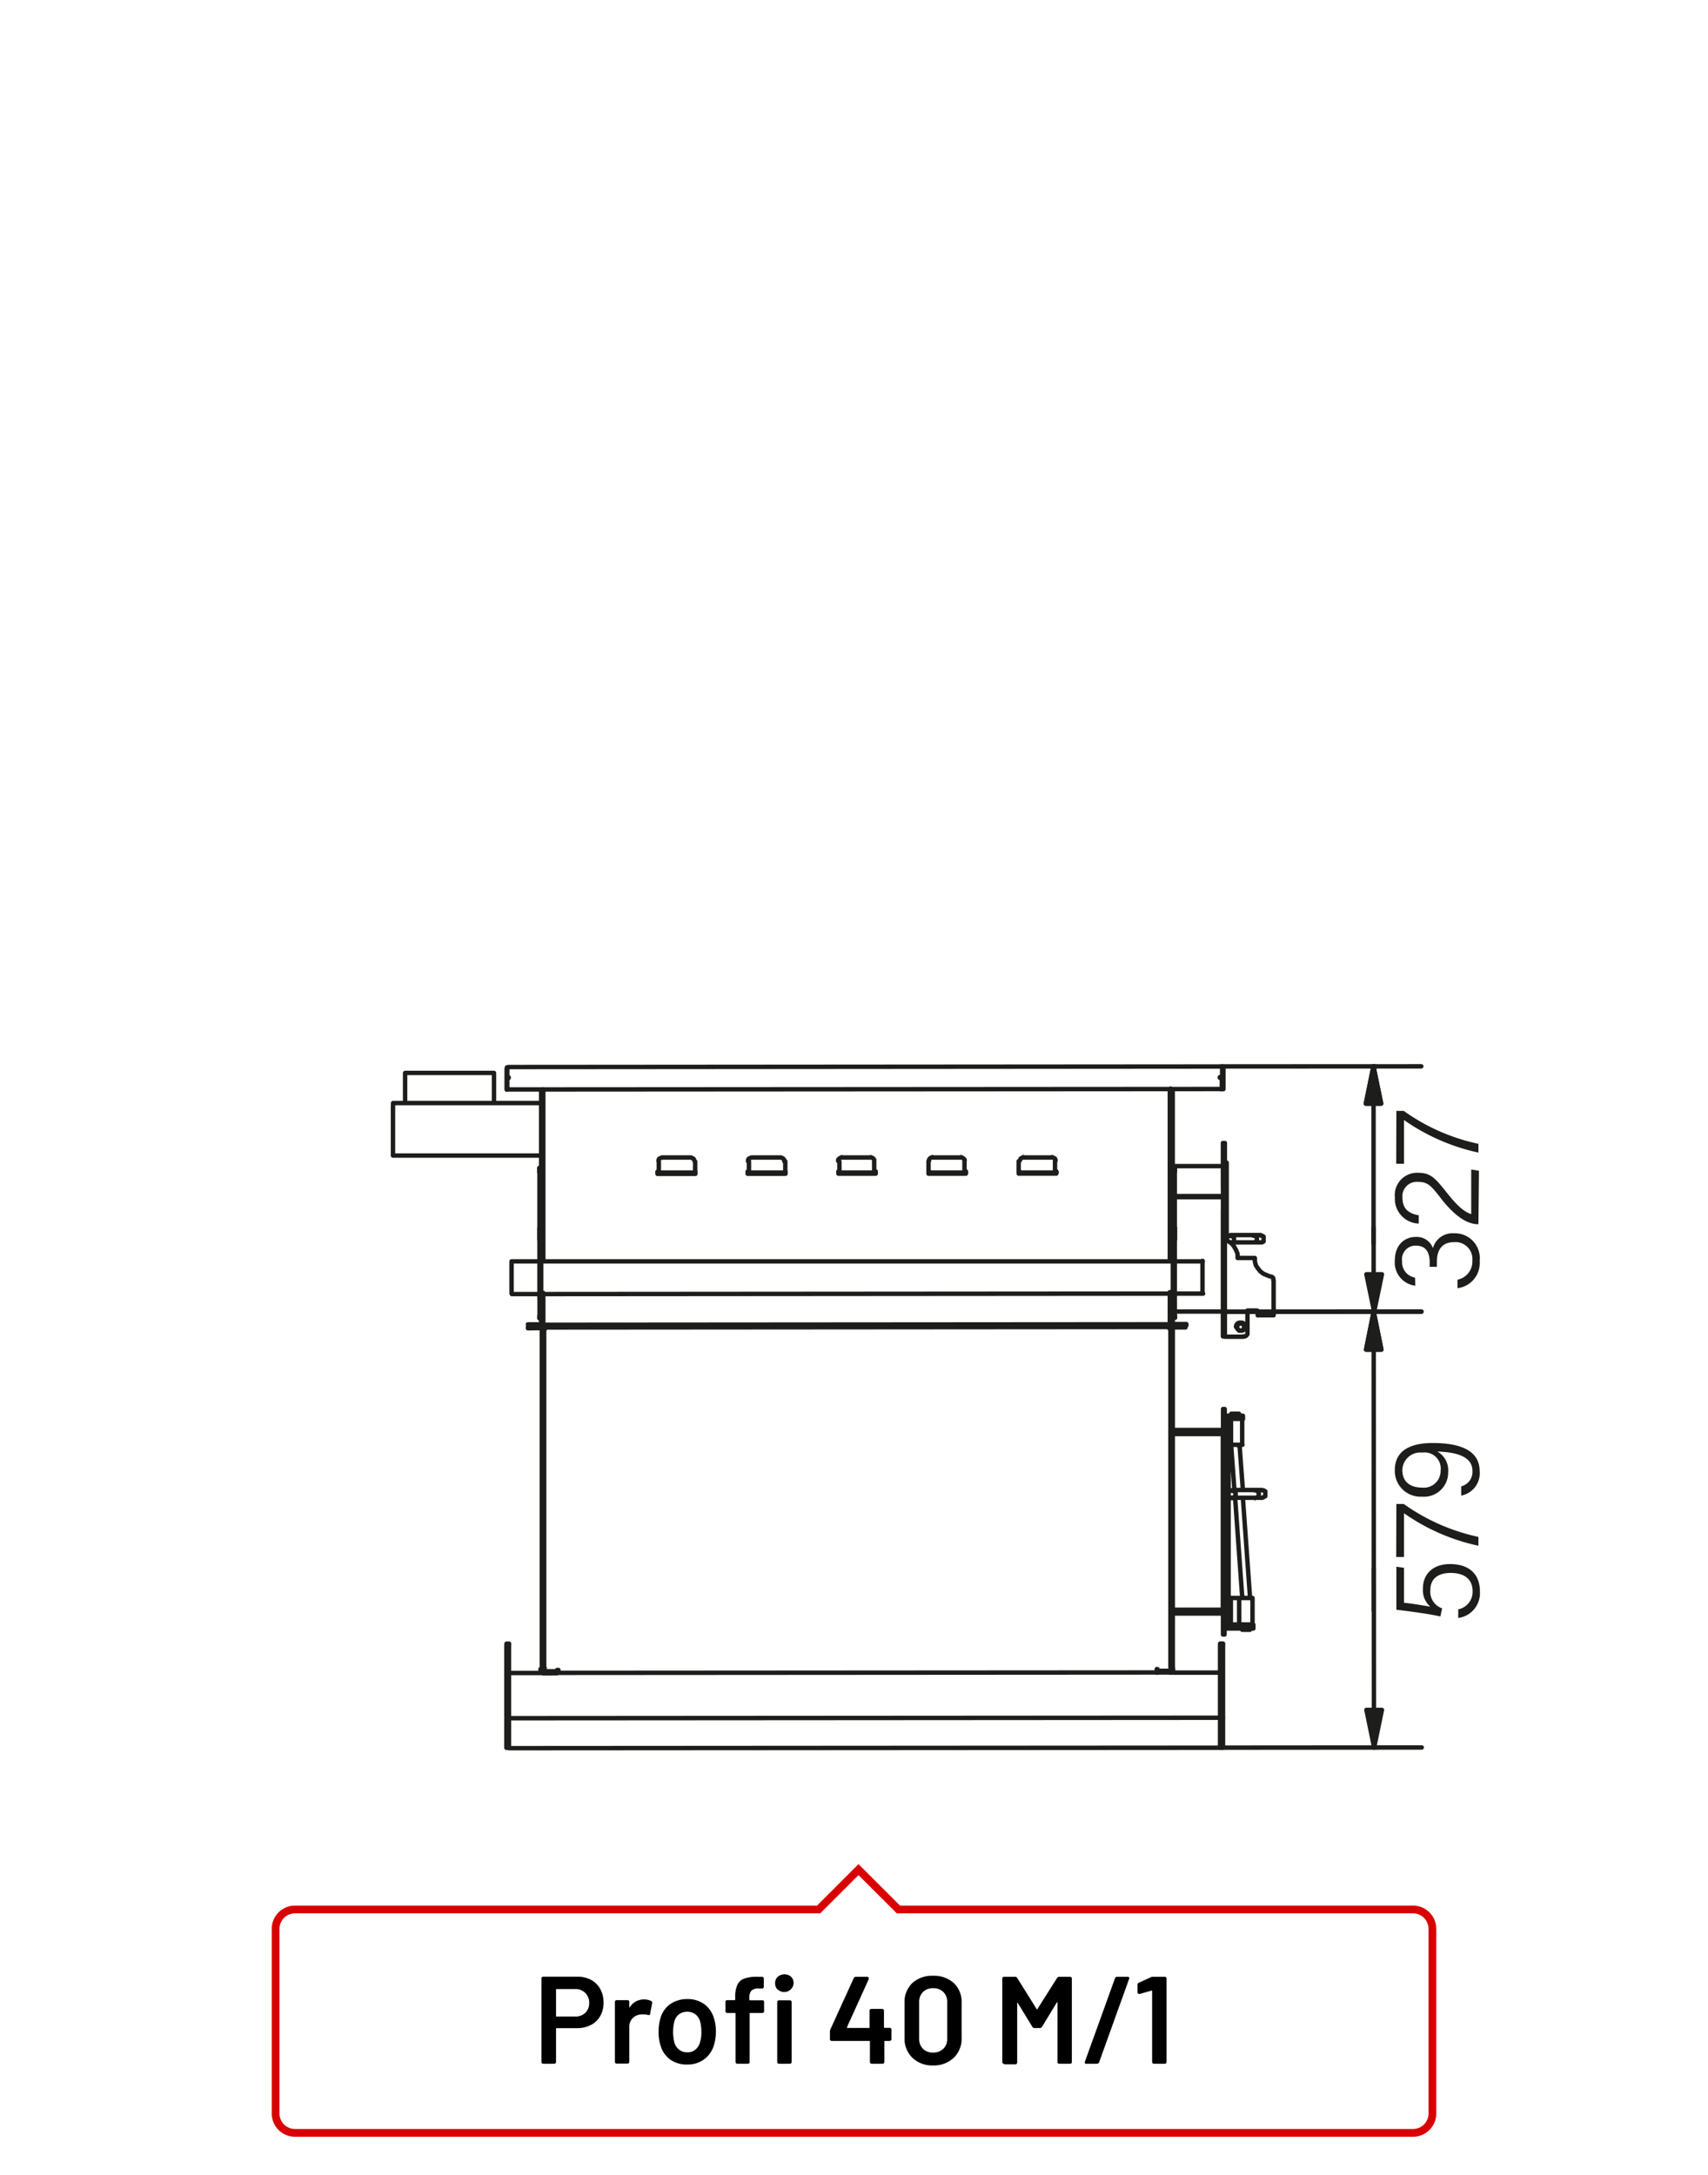 <?xml version="1.0"?>
<svg xmlns="http://www.w3.org/2000/svg" viewBox="0 0 220 280" width="300" height="382"><defs><style>.cls-1,.cls-3{fill:none;}.cls-1{stroke:#1d1d1b;stroke-linecap:round;stroke-linejoin:round;stroke-width:0.57px;}.cls-2{fill:#1d1d1b;}.cls-3{stroke:#d90003;}</style></defs><title>profi-40-m1-2</title><g id="Profi_40_M" data-name="Profi 40 M"><path class="cls-1" d="M157.77,156.06v-.28m-.25,0v.29m0-8.91h.25M162,169.32h2.05m-2.05-.57v.58m2.05-.58v.57m0-4.51v3.94m-.37-4.43.21.08.12.16,0,.25m-2.38-2.87,0,.45.13.49.24.37.33.41.37.29.45.2.45.17m-4.14-2.38h2.13m-3.9-2.38.49.21.45.28.33.42.25.45.2.49,0,.53m-1.47,10.14h-.17l-.08-.13,0-.16m2.46.29h-2.17m2.7-.54v.21l-.16.2-.16.09-.21,0m.53-3.33v2.79m1.23-2.79h-1.23m-1.48,2.1.05-.25.16-.2.21-.09H160l.17.08.16.21.08.25-.08.2-.16.21-.17.08h-.24l-.21-.08-.16-.21ZM158,152.25v-2.59m0,3.37v-.78m0,3.78v-2.71m-.25-1.07H158m-.25-2.59H158m0,3.66V153m0,3.24V156m0,.24h-.24m.24,0v3.41m-.25-3.65H158m3.41,3.93.16,0,.21-.12.12-.17v-.24l-.12-.21-.21-.12-.16,0m-2.87.94.2,0,.21-.16,0-.25,0-.2-.12-.17-.21-.12h-.16l-.25,0-.16.21,0,.2,0,.21m4.35-.66.16,0,.2.12,0,.21v.24l0,.17-.21.12-.16,0m-.17-.94h.17m0,.94h-.17m-.82-.94h.82m-.82.94h.82m-1.39-.94h.57m0,.94h-.57m-1.77-.94h1.77m-1.77.94h1.77m-2.3,0h.53m0-.94h-.57m1.57,12.23-.21.08-.25,0-.16-.17-.12-.16v-.25l.16-.2.21-.17h.16l.25.13.16.12,0,.25-.08.24Zm.16-.7,0,0-.08-.13m-.83.5.09.16v0m-89.66-9.17v-.41m-.25,0v5.83m0-16.41v7.14m.25,1.55v1.89m-.25-1.89v1.89m.25,7.88v-2m-.24,2v-2m81.6-17.05v.58m.24,0v-.58h-.24m.25,9.28V158m0,11.65v-.33M151.08,158v1.56m0,9.76v.33h.24m0-11.65v-7.14m0,16.41v-5.82m-.25,0v5.82m0-16.41V158m.25,1.56v1.89m-.25-1.89v1.89m.25,7.87v-2m-.24,2v-2m3.81-.86v-4.15m-89,4.21v-4.14h3.61m.25,0,81.36,0m.25,0h3.57m-89,4.21h3.62m.24,0,81.37-.06m.24,0h3.57M69.7,140.25v10.09m0,19.37v.61m.21,0v-3.85m0-4.15V140.25m-.19,30.07,0,.13-.12.08m.37-.21,0,.21-.17.12-.16,0m-1-.16h1m0,.16h-1m-.58-.16v.16h.58m0-.16H68M50.62,142.35v6.4m19.08,0H50.63m0-6.76v.36m0-.36,19.08,0m-17.52-3.88H63.55m0,0h.08V142m-11.45-3.88V142m105.34,13.8h.25V153m-.24,0v2.75m.24-2.75v-.25m-.24,0V153m.24-.25v-5.62m-.25,0v5.62m0,19.29h.25v-.29m-.25,0v.29m.25-.29v-2.63m-.25,0h.25m-.25,0v2.63m.25-2.63v-.28m-.25,0h.25m-.25,0v.28m.25-.28V156.06m-.25,0h.25m-.25,0v12.8m-.14-28.68v-1.48m-.16,1.48-91.95.06m0-1.48v1.48m.21-1.48h-.21m.25-.08v.08m-.25-.08h.25m0,.08h0m-.21-.08v-1.15m92.11-.06v1.15m0-1.15v-.17h0v0h.13v0h0v.17m0,0v-.08h-.09v0m-92,0h0v0h-.08v.16m-.08,0v-.16h0v0h.16m-.12.08v0m0,0v.08m-.08,0h.08v2.71m-.08-2.71v2.71h.08m92.24-2.77h0v2.71m0,0h0m0-2.71v2.71m-92.12-2.85,92-.07M69.46,150.34v.58m.25,0v-.58h-.25m.26,9.27v-1.55m0,11.65v-.33m-.25-11.32v1.55m0,9.77v.33h.24m0-11.65v-7.14m0,16.41v-5.42m66.26-11h.08m-4.84,0h.08M76,170.69v.08m68.81-.05v-.08m-68.73.13h.41m0-.08h-.41m68.24,0h.37m0-.08h-.37m-13-21.16.08-.17.08-.16.17-.08.16-.09m3.69,0,.17.08.2.09.08.16,0,.16m-16.29,0,0-.16.12-.16.12-.09.21-.08m3.65,0,.2.08.13.09.16.16v.16m-12.1-.48.2.08.13.08.12.17,0,.16m-4.64,0v-.16l.13-.16.33-.17M89,149l.17.08.16.08.08.16.09.17m-4.68,0,0-.16.08-.17.17-.08.2-.08m15.3,0,.21.08.12.08.13.17,0,.16m-4.68,0,0-.16.08-.17.17-.08m0,0,.2-.08m15.8,1.79v-1.31m0,1.44v-.13m7,0v.12m0-1.44v1.32m4.63,0v-1.32m0,1.44v-.12m11.66,0v-1.32m0,1.44v-.12m-4.68,0v.12m0-1.43v1.31m-54.81,20,67.83-.05m-67.83,0,67.83-.05M108.53,149h3.69M85.3,149H89m7.92,0h3.69m19.58,0h3.65m8,0h3.69m-27.41.51v1.44m-18.58-.11v-1.31m0,1.43v-.12m-4.68-1.31V151m16.29-.14V149.5m0,1.44v-.13m-4.68-1.31v1.44m4.68,0H96.42m-6.93,0H84.81m27.9,0h-4.64m27.91,0H131.3m-7,0h-4.63m37.53-12.21h-.08m.08,0h.16m-.16,1.48h.17m-.25-1.48v-.08h.24M89.49,150.94h.08m18.42,0h.08m4.64,0h.08m11.53,0h.09m-4.81,0h.09m-23.39,0h.12m4.68,0h.08m-16.49,0h.12m76.88,41.88h.74m-.82,0h.08m0-1h-.08m-.53,0h.53m0,1h-.53m-1.77-1h1.77m-1.77,1h1.77m-2.34,0h.57m0-1h-.57m-6.54-21.2h.61v-.17h-.61m0,.17h-.95m0-.17h.95m-1.11-.2,0,.12.12.08m-.37-.2.05.2.16.13.16,0m-.16-.37v-.62m0-19.37V140.19m-.21,0,0,22.08m0,4.14v3.86m6.64-16.3h-6.2m-.24-3.86h6.44m-6.2,4h6.2m0,14.73h-6.2m-81.28,1.74h-.12m0-30.36v22.07m0,4.15v4.14m.1-30.36,0,22.07m0,4.15v4.1h0v0h0v0h0v0h0v.08m0-.08,80.71-.06m-80.71.14h6m68.61-.05h6.07v-.09h.12v-4.14m0-4.14,0-22.08m-.1,30.36v-4.14m0-4.14V140.19m0,30.36h0v0h0v0h0v0h0m0,0v0M84.69,151.11v-.29m4.88.29H84.69m4.88-.29v.29m-4.88-.29h.12m4.68,0h.08m41.65.26v-.29m4.84.28h-4.84m4.84-.29v.28m-4.84-.28h.08m4.68,0h.08m-39.76.31v-.28m4.88.28H96.3m4.88-.29v.29m-4.88-.28h.12m4.68,0h.08m18.42.28v-.29m4.81.28H119.6m4.81-.29v.28m-4.81-.28h.09m4.63,0h.09m-16.42.29v-.28m4.8.28H108m4.8-.29v.29m-4.8-.28h.08m4.64,0h.08m-28,.11h-.12m4.88,0h-.08m6.93,0H96.3m4.88,0h-.08m7,0H108m4.8,0h-.08m7,0h-.09m4.81,0h-.09m7,0h-.08m4.84,0H136m23.9,31.78h.2v-.41m-1.84.58v-.21m0,26.51v-.21m0-26.3h-.33v.21m0,26.09v.21h.33m0-23v-3.28m0,26.09v-3.28m-.34-22.81v3.28m0,19.53v3.28m.31-22.69v-.12m0,.2v-.08m0,.29v-.08m0,.16v-.08m0,18.71v-.08m0,.16v-.08m0,.29v-.08m0,.2v-.12m-.32,0v.12m0-.2v.08m0-.29v.08m0-.16v.08m0-18.71v.08m0-.16v.08m0-.29v.08m0-.2v.12m.34,19.29h-.32m0-19.29h.33m-.33.29h.33m0,18.71h-.32m.31-18.92v.13m0,.16v18.55m0,.16v.13m-.32,0v-.13m0-.16,0-18.55m0-.16v-.13m.33-.28h.29v0m0-3.25v-.12m0,1.52v0m0,.49v0m0-1.93h-.28m.29,2V186m0-3.25v1.36m0,0v.41m.57,1.48h.9m-1.47,0h.57m-.57,0v-3.37M160,186v-3.37m-1.46,23.1v0h-.29m.29,1.48v0m0,.49v0m0,1.52v0m-.28,0h.28m0-3.37v1.4m0,0v.41m0,0v1.44m.29-3.37h-.29m1.07,0h-.78m2.5,0h-1.72m0,3.41h1.72m-2.5,0h.78m-1.07,0h.29m.78,0v-3.41m1.72,3.41v-3.41M159.59,182h-1M161,209.82H160m-1.41-23.64V186m0-3.78V182m1,4.18V186m0-3.78V182m-1,4.22v0M160,205.55l-.91-12.72m-.09-1-.41-5.62M161,205.51l-.91-12.68m0-1-.42-5.66M161,205.51v0m-.94,4.27v-.17m0-.49v0m0-3.41v-.16m.94,4.27v-.17m0-.49v0m0-3.41v-.16m.65-12.72.2-.09.21-.12.08-.16v-.25L162,192l-.21-.13-.2,0m-3.37.5,0,.24.2.13.16.12h.25l.16-.17.17-.2v-.25l-.17-.2-.16-.12h-.25l-.16,0-.2.2Zm4.35-.5.21,0,.2.13,0,.2v.25l0,.16-.2.12-.21.09m-.16-1h.16m0,1h-.16m-.74-1h.74M71.89,215.37l77.06-.05m-77.06-.23v.28m-1.67-44.31h0l-.05,0h0v-.12h0v0h.05V171h0ZM71.89,215v.12M149,215v-.12M150.6,171v0h0v-.08h0v0h0v0h0V171h0v0Zm.12-.17v-.12m0,.12-80.63.06m80.63-.18h-6m-68.61.05h-6v.13M157,184.09H151.1m0,.21H157m.53-.21H157m0,.21h.53M157,207.52h-5.91m0,.21H157m.54-.21H157m0,.21h.54M69.93,170.9v-.12m.12,0v.13m-.12-.12h.12m87.7,11.6v-1h-.21v1m.21,0v1.84m-.21,0v-1.84m-6.44,2.22h6.28m0-.2H151.1m6.28,0,.12,0,0-.13m-.16.37.16,0,.12-.16.09-.17m-.19,23h.2V184.58m0,0h-.21m0,22.65,0-22.65m-.15,22.65h.17m-.18-22.65h.16m.22,24.91v.94m-.2,0v-.94m.2.94h-.2m.2-.94v-1.85m-6.65-.4h6.28m0,.21h-6.28m6.45.2v1.85m-.17-2.26.17.12.12.09.08.2m-.37-.2.13.08,0,.12m2.95,1.52h-2.75m0,.49h2.75m1-.49h-1m0,.49h1v-.49m-2.36-26.92h-1.35m0,.41h.16m.61,0h.58m1-.41h-1m0,.41h.78m-94.3,42.41v-.29m91.62.23v-.29m0,.29-91.62.06m0-3.86v3.57m91.62-.06v-3.57m-91.63.06,91.63-.06m-91.63-5.76h4.18m.21,0h.21m1.51,0h.21m77.06-.05h.24m1.52,0h.21m.2,0h6.07m.37-3.44v-.29m0,9.56V221m0,.28v-.12m-.38-9.56v.29m.37-.29h-.37m0,9.4v.16m.37,0h-.37m.37-.16v-9.11m0,12.84v-3.45m-.38-9.39V221m0,.28v3.45m.37.29v-.29m-.37.29h.37m-.37-.29V225M65.57,211.93v-.28m0,9.55V221m-.33-9.39v.28m.33-.28h-.33m0,9.39v.29m.32-.13h-.32m.32-.16v-9.11m0,12.84v-3.44m-.33-9.4V221m0,.29v3.44m.33.29v-.29m-.33.29h.33m-.33-.29v.29m85.67-10.23v.49m.2,0v-.49m-.2.49h.2m-.24-44.23,0,43.74m.2,0,0-43.74,0-.13.12-.08m-.37.21.05-.21.16-.12.16,0m.95.16h-.95m0-.16h.95m-3,44.6h.54m-.58-.21v.21m3-44.44h.61v-.16h-.61m-1.57,44.39h-.9m0,.21h1m.21,0-.21,0m-81-.44v.5H70l0-44.24m-.21,0,0,43.74m.18-43.74,0-.2-.17-.12m0,0-.16,0m.16.36,0-.12-.12-.08m-1-.16h1m0,.16h-1m3.1,44.43v-.2m-.53.21h.53m-3.1-44.59H68v.16h.58m1.67,44.23h.9m0,.21h-1m-.21,0,.21,0m0-.21v-.49m-.16.49h.17m80.62-.55v.49h.17M70.09,170.9l0,43.78m0-43.78h-.16l0,43.78m.29.49h1.47m-1.59,0h.12m80.67-.55,0-43.78m-.16,0h.16m-.13,43.78,0-43.78m-.09,44.27h.12m-1.68,0h1.56m-1.56-.2v.2m-77.35.06V215h.17m77.06-.06h.12M149,215v.29"/><line class="cls-1" x1="176.97" y1="220.14" x2="176.98" y2="224.98"/><polygon class="cls-2" points="175.99 220.14 176.98 224.99 177.96 220.14 175.99 220.14"/><path class="cls-1" d="M176,220.14l1,4.84,1-4.84Zm.95-46.4v-4.89M176,220.14l1,4.84,1-4.84Z"/><polygon class="cls-2" points="175.96 173.74 177.93 173.74 176.94 168.85 175.96 173.74"/><polygon class="cls-1" points="177.93 173.74 176.94 168.85 175.96 173.74 177.93 173.74"/><line class="cls-1" x1="176.97" y1="220.14" x2="176.96" y2="201.97"/><line class="cls-1" x1="176.95" y1="207.38" x2="176.94" y2="173.74"/><line class="cls-1" x1="157.53" y1="168.87" x2="183.09" y2="168.85"/><line class="cls-1" x1="157.2" y1="225" x2="183.13" y2="224.98"/><polygon class="cls-1" points="177.93 173.74 176.94 168.85 175.96 173.74 177.93 173.74"/><line class="cls-1" x1="176.93" y1="164.05" x2="176.94" y2="168.85"/><polygon class="cls-2" points="175.95 164.05 176.94 168.85 177.92 164.05 175.95 164.05"/><path class="cls-1" d="M176,164.05l1,4.8,1-4.8Zm1-22v-4.8m-1,26.79,1,4.8,1-4.8Z"/><polygon class="cls-2" points="175.94 142.06 177.9 142.06 176.91 137.26 175.94 142.06"/><polygon class="cls-1" points="177.9 142.06 176.91 137.26 175.93 142.06 177.9 142.06"/><line class="cls-1" x1="176.93" y1="164.05" x2="176.93" y2="158.06"/><line class="cls-1" x1="176.92" y1="160.09" x2="176.92" y2="142.06"/><line class="cls-1" x1="157.53" y1="168.87" x2="183.09" y2="168.85"/><line class="cls-1" x1="157.34" y1="137.27" x2="183.07" y2="137.26"/><polygon class="cls-1" points="177.9 142.06 176.91 137.26 175.93 142.06 177.9 142.06"/><path class="cls-2" d="M182.3,165.51a3,3,0,0,1-2.64-3.22c0-2.1,1.32-3.06,2.7-3.06a2.22,2.22,0,0,1,2.21,1.44h0a2.62,2.62,0,0,1,2.71-1.91,3.21,3.21,0,0,1,3.31,3.57,3.26,3.26,0,0,1-2.86,3.5v-1.09a2.4,2.4,0,0,0,1.92-2.48,2.18,2.18,0,0,0-2.35-2.36c-1.56,0-2.22,1-2.22,2.51v.67h-.93v-.56c0-1.49-.61-2.17-1.8-2.17a1.74,1.74,0,0,0-1.75,2,2,2,0,0,0,1.67,2.12Z"/><path class="cls-2" d="M190.43,157.59h-.06c-1.42,0-3-1.08-4.68-3.21-1.36-1.77-1.78-2.24-3.05-2.24a1.85,1.85,0,0,0-2,2c0,1.36.67,2.05,2.1,2.3v1.07a3.18,3.18,0,0,1-3.07-3.37,2.87,2.87,0,0,1,3-3.17c1.62,0,2.2.69,3.76,2.65,1.2,1.51,2.13,2.38,3.07,2.67v-5.74l1,.16Z"/><path class="cls-2" d="M179.86,143h.95a25.77,25.77,0,0,0,9.62,4.24v1.13a26.41,26.41,0,0,1-9.59-4.2v5.64h-1Z"/><path class="cls-2" d="M180.84,201.84v4.5c1,.1,2.78.4,3.39.51a2.83,2.83,0,0,1-.95-2.33c0-1.88,1.28-3.16,3.5-3.16s3.84,1.08,3.84,3.53a3.22,3.22,0,0,1-2.79,3.41v-1.11a2.3,2.3,0,0,0,1.85-2.35c0-1.57-1.11-2.34-2.83-2.34-1.46,0-2.61.63-2.61,2.19a2.25,2.25,0,0,0,1.51,2.37l-.22,1.05c-1.42-.34-4.39-.72-5.67-.87V201.7Z"/><path class="cls-2" d="M179.86,193.62h.95a25.93,25.93,0,0,0,9.62,4.24V199a26.22,26.22,0,0,1-9.59-4.19v5.64h-1Z"/><path class="cls-2" d="M188.21,191.35a1.92,1.92,0,0,0,1.45-2c0-2.26-3.15-2.42-4.53-2.49a2.77,2.77,0,0,1,1.4,2.65,3.11,3.11,0,0,1-3.36,3.17,3.32,3.32,0,0,1-3.51-3.42c0-2.51,2-3.49,4.86-3.49,2.7,0,6.07.53,6.07,3.63a2.93,2.93,0,0,1-2.38,3.14Zm-5.07.16a2.16,2.16,0,0,0,2.42-2.18A2.08,2.08,0,0,0,183.2,187a2.32,2.32,0,0,0-2.57,2.26C180.63,190.84,181.74,191.51,183.14,191.51Z"/></g><g id="labels"><g id="Layouts"><g id="Produktseite:-V1"><g id="Group-4"><g id="Group-5"><g id="Labels-_-Pointing-_-medium" data-name="Labels-/-Pointing-/-medium"><path id="Base_label_pointing" data-name="Base label pointing" class="cls-3" d="M110.58,240.71l-5.13,5.13H38a2.5,2.5,0,0,0-2.5,2.49v23.79a2.49,2.49,0,0,0,2.5,2.49H182a2.49,2.49,0,0,0,2.5-2.49V248.33a2.5,2.5,0,0,0-2.5-2.49H115.72Z"/></g></g></g></g></g><path d="M76.13,254.91a2.94,2.94,0,0,1,1.19,1.18,3.54,3.54,0,0,1,.42,1.75,3.39,3.39,0,0,1-.43,1.73,2.91,2.91,0,0,1-1.22,1.16,4,4,0,0,1-1.83.4H71.71c-.06,0-.09,0-.09.1v4.23c0,.17-.09.25-.26.25H70c-.17,0-.26-.08-.26-.25V254.75c0-.17.09-.25.26-.25h4.33A3.65,3.65,0,0,1,76.13,254.91Zm-.74,4.24a1.68,1.68,0,0,0,.5-1.26,1.76,1.76,0,0,0-.5-1.3,1.78,1.78,0,0,0-1.31-.5H71.71c-.06,0-.09,0-.09.1v3.35a.08.08,0,0,0,.09.09h2.37A1.81,1.81,0,0,0,75.39,259.15Z"/><path d="M83.86,257.62a.26.26,0,0,1,.14.31l-.26,1.33c0,.09,0,.14-.08.16a.4.4,0,0,1-.22,0,1.78,1.78,0,0,0-.51-.06,1.37,1.37,0,0,0-.31,0,1.63,1.63,0,0,0-1.12.47,1.54,1.54,0,0,0-.44,1.14v4.47c0,.17-.09.25-.26.25H79.46c-.17,0-.26-.08-.26-.25v-7.67c0-.17.09-.25.26-.25H80.8c.17,0,.26.08.26.25v.63a.1.1,0,0,0,0,.08s0,0,.06-.05a2.13,2.13,0,0,1,1.86-1A2,2,0,0,1,83.86,257.62Z"/><path d="M86.37,265.2a3.33,3.33,0,0,1-1.27-1.78,5.58,5.58,0,0,1-.27-1.82,6,6,0,0,1,.26-1.82A3.27,3.27,0,0,1,86.37,258a3.84,3.84,0,0,1,2.19-.62,3.59,3.59,0,0,1,2.1.62,3.33,3.33,0,0,1,1.26,1.73,5.22,5.22,0,0,1,.29,1.82,5.86,5.86,0,0,1-.27,1.83,3.47,3.47,0,0,1-1.27,1.78,3.54,3.54,0,0,1-2.13.65A3.66,3.66,0,0,1,86.37,265.2Zm3.19-1.3a1.83,1.83,0,0,0,.6-.94,4.13,4.13,0,0,0,.18-1.34,5.2,5.2,0,0,0-.16-1.35,1.8,1.8,0,0,0-.62-.94,1.87,1.87,0,0,0-2.09,0,1.78,1.78,0,0,0-.61.94,5.73,5.73,0,0,0,0,2.69,1.8,1.8,0,0,0,.62.94,1.66,1.66,0,0,0,1.06.34A1.55,1.55,0,0,0,89.56,263.9Z"/><path d="M98.42,257.78v1.13a.23.23,0,0,1-.26.26h-1.5c-.07,0-.1,0-.1.09v6.2c0,.17-.09.25-.26.25H95c-.17,0-.26-.08-.26-.25v-6.2a.08.08,0,0,0-.09-.09H93.7a.23.23,0,0,1-.26-.26v-1.13a.23.23,0,0,1,.26-.26h.91c.06,0,.09,0,.09-.1v-.27a3.69,3.69,0,0,1,.28-1.61,1.53,1.53,0,0,1,.89-.8,4.89,4.89,0,0,1,1.76-.23h.5c.17,0,.25.09.25.26v1a.22.22,0,0,1-.25.25h-.35a1.34,1.34,0,0,0-1,.28,1.45,1.45,0,0,0-.26,1v.14c0,.07,0,.1.1.1h1.5A.23.23,0,0,1,98.42,257.78Zm1.76-1.6a1.11,1.11,0,0,1-.34-.84,1.07,1.07,0,0,1,.34-.83,1.32,1.32,0,0,1,1.72,0,1.13,1.13,0,0,1,.32.83,1.21,1.21,0,0,1-2,.84Zm-.07,9.28v-7.67c0-.17.09-.25.26-.25h1.34c.17,0,.26.08.26.25v7.67c0,.17-.09.25-.26.25h-1.34C100.2,265.71,100.11,265.63,100.11,265.46Z"/><path d="M114.82,261.36v1.15a.23.23,0,0,1-.26.26H114a.08.08,0,0,0-.09.09v2.6c0,.17-.09.25-.26.25h-1.34c-.17,0-.26-.08-.26-.25v-2.6a.08.08,0,0,0-.09-.09h-4.8a.23.23,0,0,1-.26-.26v-.93a.7.7,0,0,1,.06-.3l3-6.58a.3.3,0,0,1,.29-.19h1.42c.15,0,.23.06.23.18l0,.12-2.8,6.18c0,.08,0,.11.08.11h2.8A.08.08,0,0,0,112,261v-2.1c0-.17.09-.25.26-.25h1.34c.17,0,.26.08.26.25V261a.08.08,0,0,0,.09.09h.58A.23.23,0,0,1,114.82,261.36Z"/><path d="M117.51,264.93a3.41,3.41,0,0,1-1-2.56v-4.52a3.34,3.34,0,0,1,1-2.53,3.75,3.75,0,0,1,2.67-.94,3.79,3.79,0,0,1,2.68.94,3.32,3.32,0,0,1,1,2.53v4.52a3.39,3.39,0,0,1-1,2.56,3.71,3.71,0,0,1-2.68,1A3.67,3.67,0,0,1,117.51,264.93Zm4-1.15a1.76,1.76,0,0,0,.5-1.32v-4.67a1.79,1.79,0,0,0-.5-1.32,1.82,1.82,0,0,0-1.32-.49,1.8,1.8,0,0,0-1.31.49,1.82,1.82,0,0,0-.49,1.32v4.67a1.79,1.79,0,0,0,.49,1.32,1.76,1.76,0,0,0,1.31.49A1.78,1.78,0,0,0,121.5,263.78Z"/><path d="M129.1,265.46V254.77a.23.23,0,0,1,.26-.26h1.36a.33.33,0,0,1,.32.18l2.5,4s0,0,.07,0,0,0,0,0l2.53-4a.34.34,0,0,1,.32-.18h1.35c.17,0,.25.09.25.26v10.69a.22.22,0,0,1-.25.25h-1.35a.22.22,0,0,1-.25-.25v-7.57a.08.08,0,0,0,0-.08.06.06,0,0,0-.08,0l-1.9,3.12a.33.33,0,0,1-.32.18h-.62A.33.33,0,0,1,133,261l-1.91-3.12s0-.05-.07,0,0,0,0,.08v7.57c0,.17-.09.25-.26.25h-1.34C129.19,265.71,129.1,265.63,129.1,265.46Z"/><path d="M139.75,265.64a.23.23,0,0,1,0-.22l3.86-10.7a.29.29,0,0,1,.3-.21h1.32a.28.28,0,0,1,.2.07.24.24,0,0,1,0,.22l-3.85,10.7a.31.31,0,0,1-.31.21H140A.24.24,0,0,1,139.75,265.64Z"/><path d="M148.54,254.51H150a.23.23,0,0,1,.26.26v10.69c0,.17-.09.25-.26.25h-1.34c-.17,0-.26-.08-.26-.25v-9.08c0-.07,0-.1-.11-.08l-1.49.42-.08,0a.21.21,0,0,1-.15-.07.23.23,0,0,1-.05-.17v-.93a.3.3,0,0,1,.19-.29l1.55-.7A.58.58,0,0,1,148.54,254.51Z"/></g></svg>
